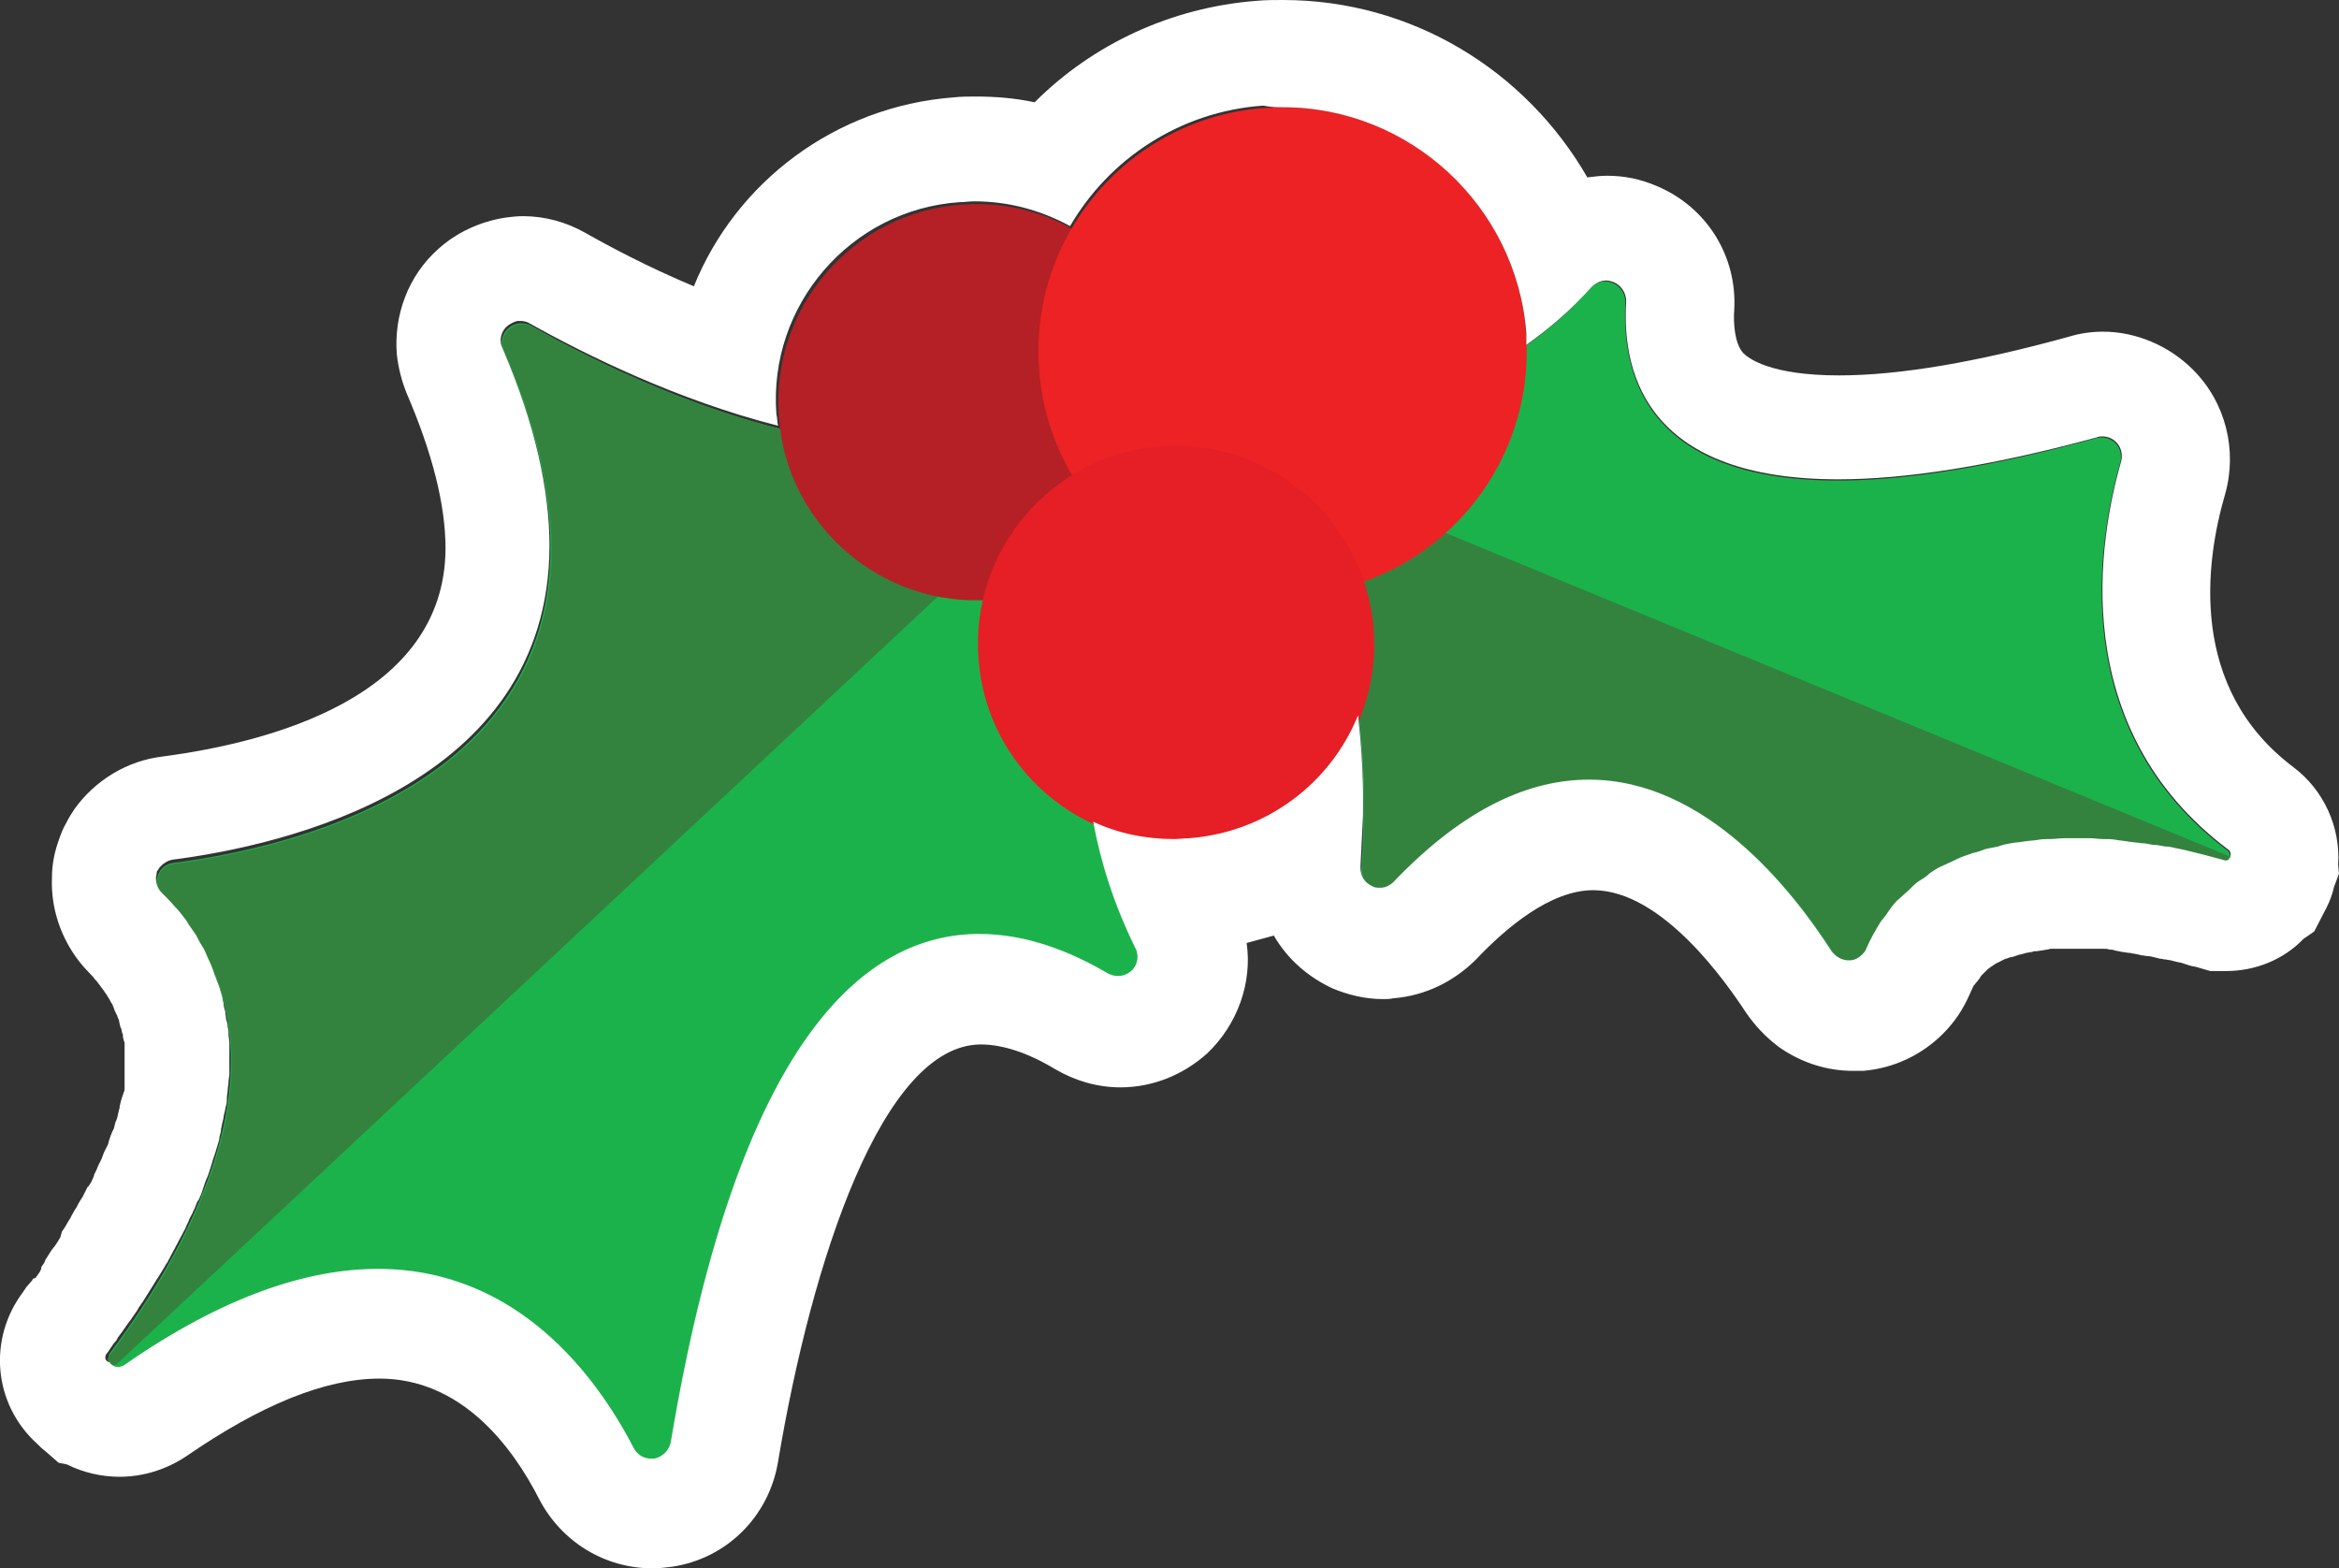 <?xml version="1.0" encoding="utf-8"?>
<!-- Generator: Adobe Illustrator 21.1.0, SVG Export Plug-In . SVG Version: 6.00 Build 0)  -->
<svg version="1.1" xmlns="http://www.w3.org/2000/svg" xmlns:xlink="http://www.w3.org/1999/xlink" x="0px" y="0px"
	 viewBox="0 0 283.5 190.1" style="enable-background:new 0 0 283.5 190.1;" xml:space="preserve">
<rect x="0" y="0" width="283.5" height="190.1" fill="#333333" stroke="none"/>
<style type="text/css">
	.st0{fill:#1CB24B;}
	.st1{fill:#33833F;}
	.st2{fill:#B42025;}
	.st3{fill:#ED2224;}
	.st4{fill:#E61E25;}
	.st5{fill:#FFFFFF;}
	.st6{display:none;}
	.st7{display:inline;fill:none;stroke:#EC008C;stroke-width:0.5;stroke-miterlimit:10;}
</style>
<g id="Layer_1">
	<g>
		<g>
			<path class="st0" d="M81.4,175.1c-0.2,1-1,1.8-2,2c-1,0.2-2-0.3-2.5-1.3c-6.7-13-24.8-35.7-61.8-10.1c-0.5,0.3-1.2,0.3-1.6-0.2
				c-0.4-0.4-0.5-1.1-0.1-1.6c9.6-12.8,23.8-37.6,6.3-55.3c-0.6-0.6-0.9-1.6-0.6-2.4c0.3-0.9,1-1.5,1.9-1.6
				c16.2-2.1,61.6-12.3,40-62.1c-0.4-0.9-0.2-2,0.6-2.7c0.8-0.7,1.9-0.8,2.8-0.3C80.1,48.4,119,66.3,140,42l7,6.5
				c0,0-27.1,30.5-9.2,66.7c0.5,0.9,0.3,2.1-0.5,2.8c-0.8,0.7-1.9,0.8-2.8,0.3C119.7,109.6,93.1,105.1,81.4,175.1z"/>
			<path class="st1" d="M140,42c-21,24.3-59.9,6.4-75.5-2.4c-0.9-0.5-2-0.4-2.8,0.3c-0.8,0.7-1,1.8-0.6,2.7
				c21.7,49.7-23.8,60-40,62.1c-0.9,0.1-1.7,0.7-1.9,1.6c-0.3,0.9-0.1,1.8,0.6,2.4c17.7,17.9,3,43-6.6,55.7
				c-0.2,0.3-0.2,0.6,0.1,0.9c0.2,0.2,0.6,0.2,0.9,0C43,138.4,143.1,44.8,143.1,44.8L140,42z"/>
			<path class="st0" d="M254.1,53.1c0.8-0.2,1.7,0,2.3,0.6c0.6,0.6,0.8,1.5,0.6,2.3c-2.7,9.4-6.7,32.3,13,47.1
				c0.3,0.2,0.3,0.6,0.2,0.9c-0.1,0.3-0.5,0.4-0.8,0.4c-10.1-2.7-35.1-7.4-43,10.9c-0.3,0.8-1.1,1.4-2,1.4c-0.9,0.1-1.7-0.3-2.2-1.1
				c-7-10.9-27.1-35.8-53.1-8.4c-0.7,0.7-1.8,0.9-2.7,0.5c-0.9-0.4-1.5-1.3-1.4-2.3c1-14.2,0.4-44.1-21.9-50.7l2.3-6.8
				c0,0,28.1,8.7,47.4-13c0.7-0.8,1.7-1,2.7-0.6c0.9,0.4,1.5,1.3,1.5,2.3C196.3,49.5,203.4,67.1,254.1,53.1z"/>
			<path class="st1" d="M143.2,54.7c22.2,6.6,22.9,36.5,21.9,50.7c-0.1,1,0.5,1.9,1.4,2.3c0.9,0.4,2,0.2,2.7-0.5
				c26-27.4,46.1-2.5,53.1,8.4c0.5,0.7,1.3,1.2,2.2,1.1c0.9-0.1,1.6-0.6,2-1.4c8-18.4,33.2-13.6,43.2-10.9c0.2,0.1,0.4,0,0.5-0.2
				c0.1-0.2,0-0.4-0.2-0.5c0,0,0,0,0,0L144.2,51.8L143.2,54.7z"/>
			<path class="st2" d="M142.3,47c1,13.2-9,24.8-22.2,25.7c-13.2,1-24.8-9-25.7-22.2c-1-13.2,9-24.8,22.2-25.7
				C129.8,23.8,141.4,33.8,142.3,47z"/>
			
				<ellipse transform="matrix(0.997 -7.364588e-02 7.364588e-02 0.997 -2.716 11.569)" class="st3" cx="155.5" cy="42.6" rx="29.6" ry="29.6"/>
			<path class="st4" d="M166.5,76.3c1,13.2-9,24.8-22.2,25.7c-13.2,1-24.8-9-25.7-22.2c-1-13.2,9-24.8,22.2-25.7
				C154,53.2,165.5,63.1,166.5,76.3z"/>
		</g>
		<path class="st5" d="M155.5,13c15.3,0,28.3,11.9,29.5,27.4c0,0.5,0,1,0,1.4c2.7-1.9,5.4-4.2,7.9-7c0.5-0.5,1.1-0.8,1.8-0.8
			c0.3,0,0.6,0.1,0.9,0.2c0.9,0.4,1.5,1.3,1.5,2.3c-0.6,9.5,3.2,21.6,25.7,21.6c7.9,0,18.2-1.5,31.4-5.1c0.2-0.1,0.4-0.1,0.6-0.1
			c0.6,0,1.2,0.2,1.7,0.7c0.6,0.6,0.8,1.5,0.6,2.3c-2.7,9.4-6.7,32.3,13,47.1c0.3,0.2,0.3,0.6,0.2,0.9c0,0.1-0.1,0.1-0.1,0.1
			c0,0,0,0.1,0,0.1c-0.1,0.1-0.2,0.2-0.4,0.2c0,0-0.1,0-0.1,0c-0.3-0.1-0.7-0.2-1.1-0.3c-0.4-0.1-0.7-0.2-1.1-0.3
			c-0.4-0.1-0.8-0.2-1.2-0.3c-0.4-0.1-0.8-0.2-1.2-0.3c-0.4-0.1-0.9-0.2-1.4-0.3c-0.4-0.1-0.8-0.2-1.3-0.2c-0.5-0.1-1-0.2-1.5-0.2
			c-0.5-0.1-0.9-0.2-1.4-0.2c-0.5-0.1-1.1-0.1-1.6-0.2c-0.5-0.1-0.9-0.1-1.4-0.2c-0.5-0.1-1.1-0.1-1.7-0.1c-0.5,0-0.9-0.1-1.4-0.1
			c-0.6,0-1.1,0-1.7,0c-0.4,0-0.8,0-1.2,0c-0.1,0-0.2,0-0.3,0c-0.6,0-1.1,0.1-1.7,0.1c-0.5,0-1,0-1.5,0.1c-0.6,0.1-1.1,0.1-1.7,0.2
			c-0.5,0.1-1,0.1-1.5,0.2c-0.6,0.1-1.1,0.2-1.6,0.4c-0.5,0.1-1,0.2-1.5,0.3c-0.5,0.2-1.1,0.4-1.6,0.5c-0.5,0.2-0.9,0.3-1.4,0.5
			c-0.5,0.2-1,0.5-1.5,0.7c-0.4,0.2-0.9,0.4-1.3,0.6c-0.5,0.3-1,0.6-1.4,1c-0.4,0.3-0.8,0.5-1.2,0.8c-0.5,0.4-0.9,0.9-1.4,1.3
			c-0.3,0.3-0.7,0.6-1,0.9c-0.5,0.5-0.9,1.1-1.3,1.7c-0.2,0.3-0.5,0.6-0.7,0.9c-0.6,1-1.2,2-1.7,3.2c-0.1,0.3-0.3,0.5-0.5,0.7
			c-0.4,0.4-0.9,0.7-1.5,0.7c-0.1,0-0.1,0-0.2,0c-0.5,0-1-0.2-1.4-0.5c-0.2-0.2-0.5-0.4-0.6-0.6c-4.7-7.3-15.2-20.8-29.4-20.8
			c-7.1,0-15,3.3-23.7,12.4c-0.4,0.4-1,0.7-1.5,0.7c-0.1,0-0.2,0-0.2,0c-0.3,0-0.6,0-0.9-0.2c-0.9-0.4-1.4-1.2-1.4-2.2
			c0-0.1,0-0.1,0-0.2v0c0.1-1.8,0.2-3.8,0.3-6c0.1-3.7-0.1-8-0.6-12.3c-3.3,8.2-11.1,14.2-20.5,14.9c-0.6,0-1.2,0.1-1.8,0.1
			c-3.5,0-6.8-0.7-9.8-2.1c0.9,4.9,2.5,10,5.1,15.3c0.5,0.9,0.3,2.1-0.5,2.8c-0.5,0.4-1,0.6-1.6,0.6c-0.4,0-0.8-0.1-1.2-0.3
			c-4.4-2.6-9.8-4.8-15.6-4.8c-13.7,0-29.2,12.4-37.4,61.6c-0.2,1-1,1.8-2,2c-0.1,0-0.2,0-0.4,0c-0.9,0-1.7-0.5-2.1-1.3
			c-4.5-8.7-14.1-21.7-31-21.7c-8.4,0-18.6,3.2-30.8,11.7c-0.2,0.1-0.5,0.2-0.7,0.2c-0.3,0-0.6-0.1-0.9-0.4
			c-0.1-0.1-0.1-0.2-0.2-0.2c-0.1,0-0.1,0-0.2-0.1c-0.3-0.2-0.3-0.6-0.1-0.9c0.2-0.2,0.3-0.4,0.5-0.7c0.2-0.3,0.4-0.6,0.6-0.8
			c0.1-0.1,0.2-0.3,0.3-0.5c0.2-0.3,0.4-0.5,0.6-0.8c0.1-0.2,0.3-0.4,0.4-0.6c0.2-0.3,0.4-0.5,0.6-0.8c0.1-0.2,0.3-0.4,0.4-0.6
			c0.2-0.3,0.4-0.5,0.5-0.8c0.2-0.2,0.3-0.5,0.5-0.7c0.2-0.3,0.3-0.5,0.5-0.8c0.2-0.3,0.3-0.5,0.5-0.8c0.2-0.3,0.3-0.5,0.5-0.8
			c0.2-0.3,0.3-0.5,0.5-0.8c0.2-0.3,0.3-0.5,0.5-0.8c0.2-0.3,0.3-0.6,0.5-0.8c0.1-0.3,0.3-0.5,0.4-0.8c0.2-0.3,0.3-0.6,0.5-0.9
			c0.1-0.3,0.3-0.5,0.4-0.8c0.2-0.3,0.3-0.6,0.5-0.9c0.1-0.3,0.3-0.5,0.4-0.8c0.1-0.3,0.3-0.6,0.4-0.9c0.1-0.3,0.3-0.6,0.4-0.8
			c0.1-0.3,0.3-0.6,0.4-0.9c0.1-0.3,0.2-0.6,0.4-0.8c0.1-0.3,0.3-0.6,0.4-1c0.1-0.3,0.2-0.6,0.3-0.9c0.1-0.3,0.2-0.6,0.4-1
			c0.1-0.3,0.2-0.6,0.3-0.9c0.1-0.3,0.2-0.7,0.3-1c0.1-0.3,0.2-0.6,0.3-0.9c0.1-0.3,0.2-0.7,0.3-1c0.1-0.3,0.2-0.6,0.2-0.9
			c0.1-0.3,0.2-0.7,0.2-1c0.1-0.3,0.1-0.6,0.2-0.9c0.1-0.3,0.1-0.7,0.2-1c0.1-0.3,0.1-0.6,0.2-0.9c0.1-0.3,0.1-0.7,0.1-1
			c0-0.3,0.1-0.6,0.1-0.9c0-0.3,0.1-0.7,0.1-1c0-0.3,0.1-0.6,0.1-0.9c0-0.3,0-0.7,0-1c0-0.3,0-0.6,0-0.9c0-0.3,0-0.7,0-1
			c0-0.3,0-0.6,0-0.9c0-0.3-0.1-0.7-0.1-1c0-0.3,0-0.6-0.1-0.9c0-0.3-0.1-0.7-0.2-1c0-0.3-0.1-0.6-0.1-0.9c-0.1-0.3-0.2-0.7-0.2-1
			c-0.1-0.3-0.1-0.6-0.2-0.9c-0.1-0.3-0.2-0.7-0.3-1c-0.1-0.3-0.2-0.6-0.3-0.8c-0.1-0.4-0.3-0.7-0.4-1.1c-0.1-0.3-0.2-0.5-0.3-0.8
			c-0.2-0.4-0.3-0.7-0.5-1.1c-0.1-0.2-0.2-0.5-0.3-0.7c-0.2-0.4-0.5-0.8-0.7-1.2c-0.1-0.2-0.2-0.4-0.3-0.6c-0.3-0.4-0.6-0.9-0.9-1.3
			c-0.1-0.2-0.2-0.3-0.3-0.5c-0.4-0.5-0.8-1.1-1.3-1.6c0,0-0.1-0.1-0.1-0.1c-0.5-0.6-1-1.1-1.6-1.7c-0.5-0.5-0.7-1.1-0.7-1.8
			c0-0.2,0.1-0.4,0.1-0.7c0-0.1,0.1-0.2,0.2-0.3c0-0.1,0.1-0.2,0.1-0.2c0.4-0.5,1-0.9,1.6-1c13.2-1.7,45.6-8.8,45.7-38
			c0-6.8-1.7-14.7-5.7-24c-0.1-0.2-0.2-0.5-0.2-0.7c-0.1-0.7,0.2-1.5,0.8-2c0.4-0.3,0.8-0.5,1.2-0.6c0.1,0,0.3,0,0.4,0
			c0.4,0,0.8,0.1,1.1,0.3c6.8,3.8,17.9,9.3,30.1,12.4c-0.1-0.5-0.1-1-0.2-1.4c-1-13.2,9-24.8,22.2-25.7c0.6,0,1.2-0.1,1.8-0.1
			c4.2,0,8.1,1.1,11.6,3c4.7-8.1,13.3-13.9,23.4-14.6C154.1,13,154.8,13,155.5,13 M155.5,0c-1.1,0-2.1,0-3.2,0.1
			c-10.3,0.8-19.8,5.2-26.9,12.3c-2.3-0.5-4.7-0.7-7.1-0.7c-0.9,0-1.8,0-2.7,0.1c-14.4,1.1-26.4,10.3-31.5,22.9
			c-5.5-2.3-10.2-4.8-13.2-6.5c-2.3-1.3-4.9-2-7.5-2c-0.8,0-1.6,0.1-2.3,0.2c-3,0.5-5.8,1.8-8,3.8c-3.6,3.2-5.4,8-5,12.8
			c0.2,1.7,0.6,3.2,1.2,4.7c3.1,7.2,4.7,13.5,4.7,18.8c-0.1,18.1-21.5,23.5-34.3,25.2c-4.3,0.5-8.2,2.9-10.7,6.4
			c-0.4,0.6-0.7,1.1-1,1.7c-0.3,0.5-0.6,1.2-0.9,2.1c-0.5,1.4-0.8,2.9-0.8,4.4c-0.2,4.2,1.4,8.4,4.4,11.5c0.3,0.3,0.6,0.6,0.8,0.9
			l0.1,0.1l0.1,0.1c0.2,0.3,0.4,0.5,0.6,0.8c0.1,0.1,0.2,0.3,0.3,0.4c0.1,0.2,0.3,0.4,0.4,0.6c0.1,0.2,0.2,0.3,0.3,0.5
			c0.1,0.2,0.2,0.4,0.3,0.5l0.2,0.5l0.1,0.3l0.1,0.2l0.2,0.4l0.1,0.3l0.1,0.2v0l0.1,0.5l0.1,0.4l0.1,0.2l0.1,0.5l0.1,0.2l0,0.2
			l0,0.1l0.1,0.4l0.1,0.3l0,0.2l0,0.1l0,0.3l0,0.4l0,0.3l0,0l0,0.5l0,0.2l0,0.4l0,0.2l0,0.3l0,0.3l0,0.3l0,0.2l0,0.3h0l0,0.4l0,0.3
			l0,0.3l0,0.2l0,0.3c0,0.2,0,0.3-0.1,0.5l-0.1,0.3l-0.1,0.3l-0.1,0.3l-0.1,0.4l-0.1,0.4l0,0.2l-0.1,0.3c0,0.2-0.1,0.3-0.1,0.5
			l-0.1,0.4l-0.1,0.3l-0.1,0.2l-0.1,0.4l-0.1,0.4l-0.1,0.2l-0.1,0.2l-0.2,0.5l-0.2,0.6l-0.1,0.4l-0.2,0.4l-0.3,0.6l-0.3,0.8
			l-0.2,0.4l-0.1,0.2l-0.1,0.2l-0.2,0.5l-0.3,0.6l0,0l0,0.1l-0.3,0.7l-0.3,0.5l0,0l-0.1,0.1l-0.1,0.1l-0.3,0.6l-0.3,0.6l-0.2,0.3
			l-0.3,0.5l-0.2,0.4l-0.2,0.3l-0.4,0.7l-0.2,0.4l-0.2,0.3l-0.4,0.7l-0.4,0.6L7.3,150l-0.3,0.5l-0.2,0.3l-0.2,0.3l-0.1,0.1l-0.3,0.4
			l-0.5,0.8l-0.2,0.3L5.4,153L5,153.6l0,0.1l0,0.1l-0.2,0.4l-0.5,0.7L4,155l-0.1,0.2L3.2,156L3,156.3l-0.2,0.3
			c-4.3,5.7-3.6,13.6,1.7,18.4c0.3,0.3,0.6,0.6,1,0.9l1.6,1.4l1,0.2c2,1,4.2,1.5,6.4,1.5c2.9,0,5.7-0.9,8.1-2.5
			c9-6.2,16.8-9.4,23.4-9.4c9.8,0,16,8,19.4,14.7c2.7,5.1,7.9,8.3,13.7,8.3c0.8,0,1.6-0.1,2.4-0.2c6.6-1,11.7-6.1,12.8-12.7
			c4.1-24.5,12.7-50.6,24.6-50.6c2.6,0,5.7,1,9,3c2.4,1.4,5.1,2.2,7.9,2.2c3.9,0,7.6-1.5,10.5-4.1c3.7-3.5,5.5-8.6,4.8-13.4
			c1.1-0.3,2.2-0.6,3.3-0.9c1.6,2.8,4.1,5,7.1,6.4c1.9,0.8,4,1.3,6.1,1.3c0.4,0,0.9,0,1.3-0.1c3.8-0.3,7.3-2,10-4.7
			c3.6-3.8,9-8.4,14.2-8.4c8.4,0,16.2,11.3,18.5,14.8c1.1,1.6,2.4,3,4,4.2c2.7,1.9,5.8,2.9,9,2.9c0.4,0,0.8,0,1.2,0
			c3.7-0.3,7.1-1.9,9.7-4.5c1.4-1.4,2.4-2.9,3.2-4.7c0.2-0.4,0.3-0.7,0.5-1.1c0.2-0.2,0.3-0.4,0.5-0.6l0.3-0.4
			c0-0.1,0.1-0.1,0.1-0.2c0.1-0.1,0.3-0.3,0.4-0.4l0.4-0.4l0,0c0.1-0.1,0.3-0.2,0.4-0.3l0.6-0.4c0.2-0.1,0.4-0.2,0.6-0.3l0.6-0.3
			l0.1,0c0.2-0.1,0.5-0.2,0.7-0.2l0.6-0.2l0.3-0.1l0.1,0l0.7-0.2l0.6-0.1c0.1,0,0.3-0.1,0.4-0.1l0.2,0l0.7-0.1l0.6-0.1
			c0.2,0,0.3-0.1,0.5-0.1c0.1,0,0.3,0,0.4,0l0.6,0l0.6,0c0.2,0,0.4,0,0.6,0l0.5,0l0.6,0l0.6,0c0.2,0,0.5,0,0.7,0c0.2,0,0.4,0,0.6,0
			l0.5,0l0.6,0c0.3,0,0.5,0,0.8,0.1c0.2,0,0.4,0,0.6,0.1l0.5,0.1l0.5,0.1c0.3,0,0.5,0.1,0.8,0.1c0.2,0,0.4,0.1,0.6,0.1l0.5,0.1
			l0.4,0.1c0.3,0,0.5,0.1,0.8,0.1c0.3,0,0.5,0.1,0.6,0.1l0.4,0.1l0.4,0.1c0.2,0,0.5,0.1,0.7,0.1l0.6,0.1l0.4,0.1l0.4,0.1l0.5,0.1
			l0.6,0.2l0.3,0.1l0.4,0.1l0.5,0.1l1.7,0.5l1.9,0c3.6,0,7-1.4,9.4-3.9l1.3-0.9l1.5-2.9c0.4-0.8,0.7-1.6,0.9-2.5l0.6-1.6l-0.1-1.1
			c0.3-4.5-1.7-9-5.4-11.8c-12.8-9.6-10.7-24.9-8.3-33.1c1.5-5.3,0.1-11.1-3.9-15.1c-2.9-2.9-6.9-4.6-10.9-4.6
			c-1.4,0-2.8,0.2-4.1,0.6c-11.2,3.1-20.6,4.7-27.9,4.7c-8.4,0-11-2.1-11.6-2.7c-1.1-1.2-1.2-3.8-1.1-5.2c0.4-6.6-3.4-12.6-9.5-15.1
			c-1.9-0.8-3.8-1.2-5.9-1.2c-0.8,0-1.6,0.1-2.4,0.2C184.9,8.5,171.1,0,155.5,0L155.5,0z"/>
	</g>
</g>
<g id="cut" class="st6">
	<path class="st7" d="M283.3,104.6c0.3-4.5-1.7-9-5.4-11.8c-12.8-9.6-10.7-24.9-8.3-33.1c1.5-5.3,0.1-11.1-3.9-15.1
		c-2.9-2.9-6.9-4.6-10.9-4.6c-1.4,0-2.8,0.2-4.1,0.6c-11.2,3.1-20.6,4.7-27.9,4.7c-8.4,0-11-2.1-11.6-2.7c-1.1-1.2-1.2-3.8-1.1-5.2
		c0.4-6.6-3.4-12.6-9.5-15.1c-1.9-0.8-3.8-1.2-5.9-1.2c-0.8,0-1.6,0.1-2.4,0.2C184.9,8.5,171.1,0,155.5,0c-1.1,0-2.1,0-3.2,0.1
		c-10.3,0.8-19.8,5.2-26.9,12.3c-2.3-0.5-4.7-0.7-7.1-0.7c-0.9,0-1.8,0-2.8,0.1c-14.4,1.1-26.4,10.3-31.5,22.9
		c-5.5-2.3-10.2-4.8-13.2-6.5c-2.3-1.3-4.9-2-7.5-2c-0.8,0-1.6,0.1-2.3,0.2c-3,0.5-5.8,1.8-8,3.8c-3.6,3.2-5.4,8-5,12.8
		c0.2,1.7,0.6,3.2,1.2,4.7c3.1,7.2,4.7,13.5,4.7,18.8c-0.1,18.1-21.5,23.5-34.3,25.2c-4.3,0.5-8.2,2.9-10.7,6.4
		c-0.4,0.6-0.7,1.1-1,1.7c-0.3,0.5-0.6,1.2-0.9,2.1c-0.5,1.4-0.8,2.9-0.8,4.4c-0.2,4.2,1.4,8.4,4.4,11.5c0.3,0.3,0.6,0.6,0.8,0.9
		l0.1,0.1l0.1,0.1c0.2,0.3,0.4,0.5,0.6,0.8c0.1,0.1,0.2,0.3,0.3,0.4c0.1,0.2,0.3,0.4,0.4,0.6c0.1,0.2,0.2,0.3,0.3,0.5
		c0.1,0.2,0.2,0.4,0.3,0.5l0.2,0.5l0.1,0.3l0.1,0.2l0.2,0.4l0.1,0.3l0.1,0.2v0l0.1,0.5l0.1,0.4l0.1,0.2l0.1,0.5l0.1,0.2l0,0.2l0,0.1
		l0.1,0.4l0.1,0.3l0,0.2l0,0.1l0,0.3l0,0.4l0,0.3l0,0l0,0.5l0,0.2l0,0.4l0,0.2l0,0.3l0,0.3l0,0.3l0,0.2l0,0.3h0l0,0.4l0,0.3l0,0.3
		l0,0.2l0,0.3c0,0.2,0,0.3-0.1,0.5l-0.1,0.3l-0.1,0.3l-0.1,0.3l-0.1,0.4l-0.1,0.4l0,0.2l-0.1,0.3c0,0.2-0.1,0.3-0.1,0.5l-0.1,0.4
		l-0.1,0.3l-0.1,0.2l-0.1,0.4l-0.1,0.4l-0.1,0.2l-0.1,0.2l-0.2,0.5l-0.2,0.6l-0.1,0.4l-0.2,0.4l-0.3,0.6l-0.3,0.8l-0.2,0.4l-0.1,0.2
		l-0.1,0.2l-0.2,0.5l-0.3,0.6l0,0l0,0.1l-0.3,0.7l-0.3,0.5l0,0l-0.1,0.1l-0.1,0.1l-0.3,0.6l-0.3,0.6l-0.2,0.3l-0.3,0.5l-0.2,0.4
		l-0.2,0.3l-0.4,0.7l-0.2,0.4l-0.2,0.3l-0.4,0.7l-0.4,0.6L7.3,150l-0.3,0.5l-0.2,0.3l-0.2,0.3l-0.1,0.1l-0.3,0.4l-0.5,0.8l-0.2,0.3
		L5.4,153L5,153.6l0,0.1l0,0.1l-0.2,0.4l-0.5,0.7L4,155l-0.1,0.2L3.2,156L3,156.3l-0.2,0.3c-4.3,5.7-3.6,13.6,1.7,18.4
		c0.3,0.3,0.6,0.6,1,0.9l1.6,1.4l1,0.2c2,1,4.2,1.5,6.4,1.5c2.9,0,5.7-0.9,8.1-2.5c9-6.2,16.8-9.4,23.4-9.4c9.8,0,16,8,19.4,14.7
		c2.7,5.1,7.9,8.3,13.7,8.3c0.8,0,1.6-0.1,2.4-0.2c6.6-1,11.7-6.1,12.8-12.7c4.1-24.5,12.7-50.6,24.6-50.6c2.6,0,5.7,1,9,3
		c2.4,1.4,5.1,2.2,7.9,2.2c3.9,0,7.6-1.5,10.5-4.1c3.7-3.5,5.5-8.6,4.8-13.4c1.1-0.3,2.2-0.6,3.3-0.9c1.6,2.8,4.1,5,7.1,6.4
		c1.9,0.8,4,1.3,6.1,1.3c0.4,0,0.8,0,1.3-0.1c3.8-0.3,7.3-2,10-4.7c3.6-3.8,9-8.4,14.2-8.4c8.4,0,16.2,11.3,18.5,14.8
		c1.1,1.6,2.4,3,4,4.2c2.7,1.9,5.8,2.9,9,2.9c0.4,0,0.8,0,1.2,0c3.7-0.3,7.1-1.9,9.7-4.5c1.4-1.4,2.4-2.9,3.2-4.7
		c0.2-0.4,0.3-0.7,0.5-1.1c0.2-0.2,0.3-0.4,0.5-0.6l0.3-0.4c0-0.1,0.1-0.1,0.1-0.2c0.1-0.1,0.3-0.3,0.4-0.4l0.4-0.4l0,0
		c0.1-0.1,0.3-0.2,0.4-0.3l0.6-0.4c0.2-0.1,0.4-0.2,0.6-0.3l0.6-0.3l0.1,0c0.2-0.1,0.5-0.2,0.7-0.2l0.6-0.2l0.3-0.1l0.1,0l0.7-0.2
		l0.6-0.1c0.1,0,0.3-0.1,0.4-0.1l0.2,0l0.7-0.1l0.6-0.1c0.2,0,0.3-0.1,0.5-0.1c0.1,0,0.3,0,0.4,0l0.6,0l0.6,0c0.2,0,0.4,0,0.6,0
		l0.5,0l0.6,0l0.6,0c0.2,0,0.5,0,0.7,0c0.2,0,0.4,0,0.6,0l0.5,0l0.6,0c0.3,0,0.5,0,0.8,0.1c0.2,0,0.4,0,0.6,0.1l0.5,0.1l0.5,0.1
		c0.3,0,0.5,0.1,0.8,0.1c0.2,0,0.4,0.1,0.6,0.1l0.5,0.1l0.4,0.1c0.3,0,0.5,0.1,0.8,0.1c0.3,0,0.5,0.1,0.6,0.1l0.4,0.1l0.4,0.1
		c0.2,0,0.5,0.1,0.7,0.1l0.6,0.1l0.4,0.1l0.4,0.1l0.5,0.1l0.6,0.2l0.3,0.1l0.4,0.1l0.5,0.1l1.7,0.5l1.9,0c3.6,0,7-1.4,9.4-3.9
		l1.3-0.9l1.5-2.9c0.4-0.8,0.7-1.6,0.9-2.5l0.6-1.6L283.3,104.6z"/>
</g>
</svg>
